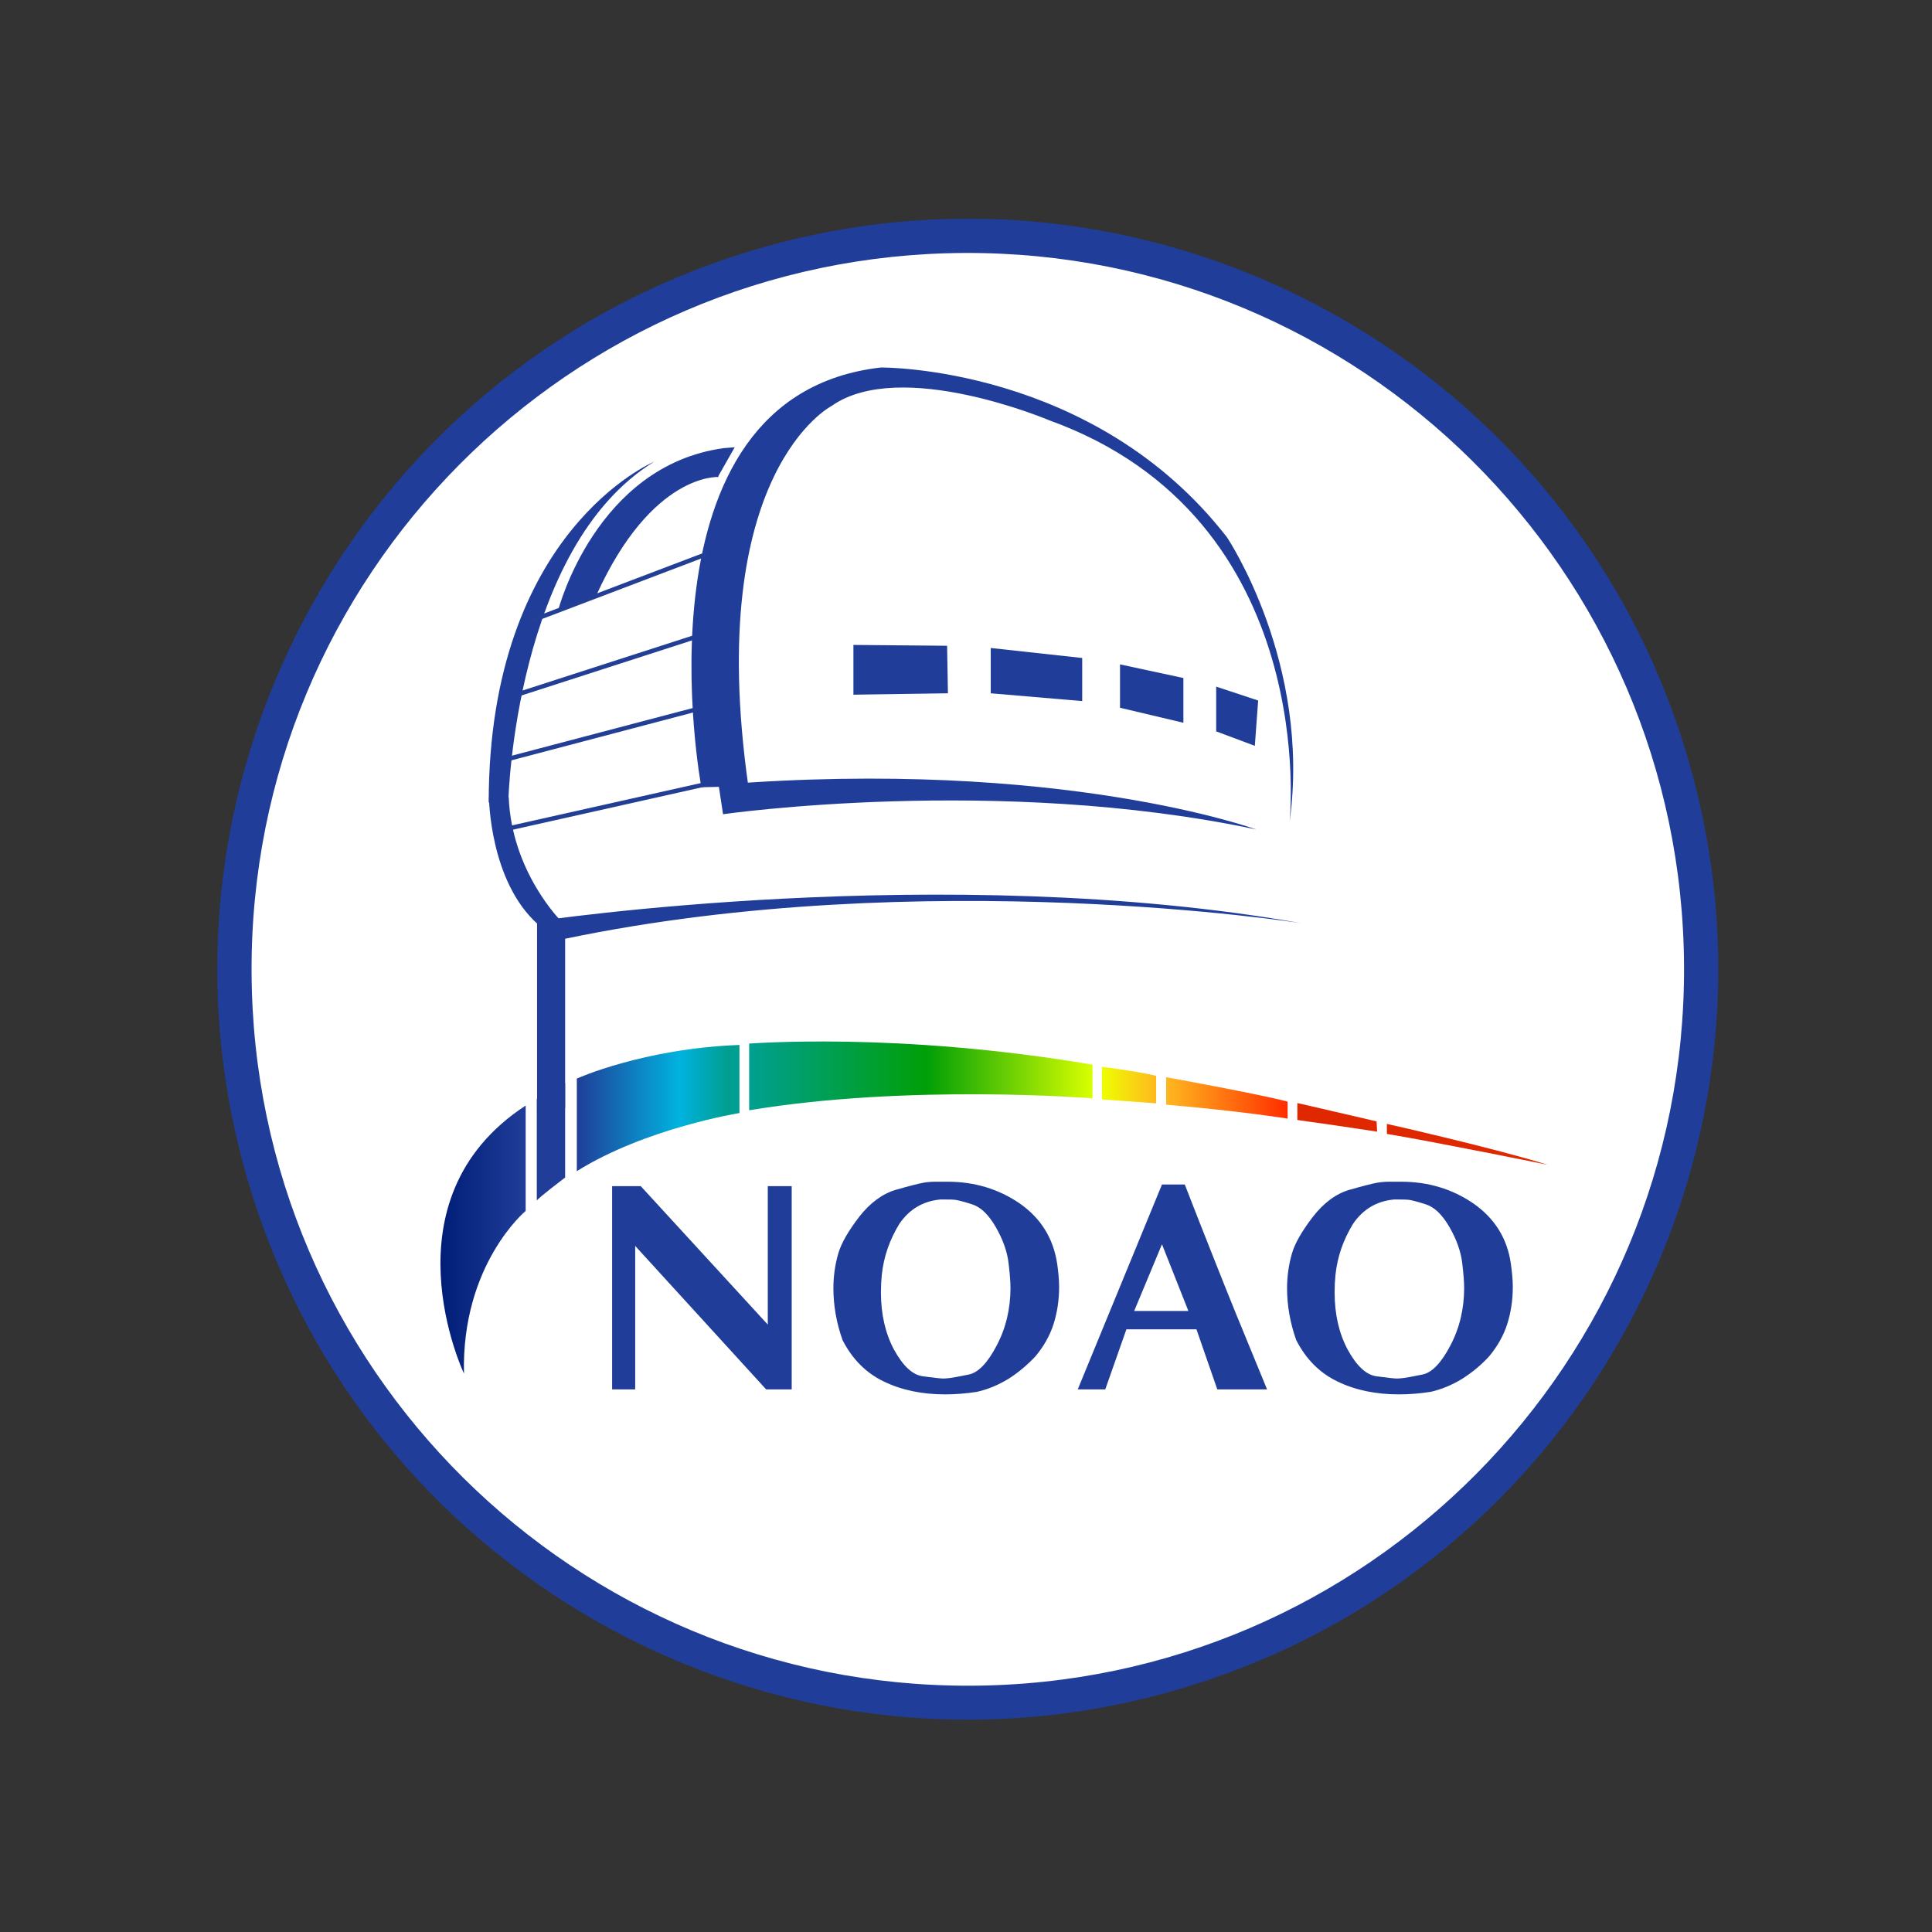 <?xml version="1.0" encoding="utf-8"?>
<!-- Generator: Adobe Illustrator 24.1.2, SVG Export Plug-In . SVG Version: 6.00 Build 0)  -->
<svg version="1.1" id="Layer_1" xmlns="http://www.w3.org/2000/svg" xmlns:xlink="http://www.w3.org/1999/xlink" x="0px" y="0px"
	 viewBox="0 0 69.5 69.5" style="enable-background:new 0 0 69.5 69.5;" xml:space="preserve">
<rect x="0" y="0" width="69.5" height="69.5" fill="#333333" stroke="none"/>
<style type="text/css">
	.st0{fill:#203E99;}
	.st1{fill:#FFFFFF;}
	.st2{fill:#DF2800;}
	.st3{fill:url(#SVGID_1_);}
	.st4{fill:url(#SVGID_2_);}
	.st5{fill:url(#SVGID_3_);}
	.st6{fill:url(#SVGID_4_);}
	.st7{fill:url(#SVGID_5_);}
	.st8{fill:none;stroke:#233E95;stroke-width:0.158;}
</style>
<path class="st0" d="M60.62,26.95c4.37,14.25-3.64,29.35-17.89,33.72c-14.25,4.37-29.35-3.64-33.72-17.89
	C4.64,28.54,12.64,13.44,26.9,9.06C41.15,4.69,56.25,12.7,60.62,26.95z"/>
<path class="st1" d="M60.58,34.76c0.06,14.23-11.42,25.82-25.65,25.88C20.69,60.7,9.11,49.21,9.05,34.98
	C8.98,20.75,20.47,9.16,34.7,9.1C48.93,9.04,60.52,20.53,60.58,34.76z"/>
<g>
	<g>
		<path class="st2" d="M55.67,41.9c0,0-4.14-0.84-5.78-1.11v-0.36C49.9,40.43,53.79,41.31,55.67,41.9z"/>
		<path class="st2" d="M49.54,40.71c0,0-1.28-0.2-2.87-0.42v-0.61c0,0,2.56,0.59,2.85,0.66L49.54,40.71z"/>
		<linearGradient id="SVGID_1_" gradientUnits="userSpaceOnUse" x1="41.945" y1="39.496" x2="46.319" y2="39.496">
			<stop  offset="0" style="stop-color:#FFB81F"/>
			<stop  offset="1" style="stop-color:#FF2D00"/>
		</linearGradient>
		<path class="st3" d="M46.32,39.63v0.61c0,0-1.75-0.28-4.37-0.5v-0.99C41.95,38.75,45.36,39.37,46.32,39.63z"/>
		<linearGradient id="SVGID_2_" gradientUnits="userSpaceOnUse" x1="39.64" y1="39.028" x2="41.59" y2="39.028">
			<stop  offset="0" style="stop-color:#EDFF00"/>
			<stop  offset="1" style="stop-color:#FFB81F"/>
		</linearGradient>
		<path class="st4" d="M41.59,38.7v0.99l-1.95-0.14v-1.17C39.64,38.37,40.98,38.55,41.59,38.7z"/>
		<linearGradient id="SVGID_3_" gradientUnits="userSpaceOnUse" x1="26.952" y1="38.71" x2="39.297" y2="38.71">
			<stop  offset="0" style="stop-color:#009F91"/>
			<stop  offset="0.517" style="stop-color:#009F07"/>
			<stop  offset="1" style="stop-color:#D8FF00"/>
		</linearGradient>
		<path class="st5" d="M39.3,38.3v1.21c0,0-6.57-0.53-12.35,0.43v-2.4C26.95,37.55,32.25,37.1,39.3,38.3z"/>
		<linearGradient id="SVGID_4_" gradientUnits="userSpaceOnUse" x1="20.746" y1="39.864" x2="26.596" y2="39.864">
			<stop  offset="0" style="stop-color:#203E99"/>
			<stop  offset="0.635" style="stop-color:#00B3DF"/>
			<stop  offset="0.921" style="stop-color:#009F91"/>
		</linearGradient>
		<path class="st6" d="M26.6,37.59v2.45c0,0-3.37,0.54-5.85,2.09V38.8C20.75,38.8,23.13,37.72,26.6,37.59z"/>
		<path class="st0" d="M20.33,38.96v3.4c0,0-0.98,0.74-1.02,0.83v-3.66C19.31,39.53,19.83,39.16,20.33,38.96z"/>
		<linearGradient id="SVGID_5_" gradientUnits="userSpaceOnUse" x1="15.848" y1="44.589" x2="18.915" y2="44.589">
			<stop  offset="0" style="stop-color:#001D77"/>
			<stop  offset="1" style="stop-color:#203E99"/>
		</linearGradient>
		<path class="st7" d="M18.91,39.77v3.79c0,0-2.31,1.92-2.22,5.85C16.69,49.41,13.72,43.16,18.91,39.77z"/>
	</g>
	<g>
		<path class="st0" d="M23.05,42.67l4.57,4.98v-4.98h0.86v7.31h-0.92l-4.71-5.16v5.16h-0.83v-7.31H23.05z"/>
		<path class="st0" d="M38.03,45.46c0.04,0.29,0.07,0.56,0.07,0.84c0,0.47-0.07,0.92-0.2,1.33c-0.13,0.41-0.35,0.8-0.65,1.16
			c-0.29,0.31-0.61,0.58-0.97,0.81c-0.36,0.22-0.74,0.38-1.14,0.47c-0.39,0.06-0.77,0.09-1.14,0.09c-0.82,0-1.56-0.15-2.2-0.46
			c-0.65-0.31-1.14-0.81-1.49-1.49c-0.22-0.62-0.33-1.24-0.33-1.87c0-0.43,0.06-0.84,0.17-1.23c0.11-0.39,0.37-0.83,0.76-1.34
			c0.39-0.5,0.84-0.83,1.32-0.97c0.49-0.14,0.81-0.22,0.97-0.25c0.16-0.03,0.31-0.04,0.46-0.04c0.09,0,0.18,0,0.25,0
			c0.07,0,0.13,0,0.18,0c0.96,0,1.83,0.26,2.59,0.78C37.44,43.82,37.89,44.54,38.03,45.46z M31.72,45.87
			c-0.02,0.2-0.03,0.41-0.03,0.62c0,0.79,0.16,1.48,0.47,2.06c0.32,0.58,0.66,0.91,1.04,0.96c0.38,0.05,0.63,0.08,0.74,0.08
			c0.07,0,0.15-0.01,0.24-0.02c0.09-0.01,0.31-0.05,0.65-0.12c0.35-0.06,0.69-0.41,1.02-1.04c0.33-0.62,0.5-1.32,0.5-2.08
			c0-0.19-0.02-0.49-0.07-0.9c-0.05-0.41-0.2-0.84-0.46-1.29c-0.26-0.45-0.54-0.72-0.86-0.82c-0.31-0.1-0.52-0.15-0.61-0.16
			c-0.09-0.01-0.2-0.01-0.33-0.01h-0.2c-0.62,0.06-1.11,0.35-1.47,0.88C32.01,44.59,31.79,45.19,31.72,45.87z"/>
		<path class="st0" d="M42.62,42.61c0.32,0.82,0.65,1.67,0.99,2.52c0.34,0.86,0.62,1.56,0.84,2.1c0.22,0.54,0.6,1.46,1.13,2.75
			h-1.79l-0.75-2.16h-2.52l-0.76,2.16l-0.99,0l3.03-7.37H42.62z M40.8,47.16h1.95l-0.95-2.4L40.8,47.16z"/>
		<path class="st0" d="M54.35,45.46c0.04,0.29,0.07,0.56,0.07,0.84c0,0.47-0.07,0.92-0.2,1.33c-0.13,0.41-0.35,0.8-0.65,1.16
			c-0.28,0.31-0.61,0.58-0.97,0.81c-0.36,0.22-0.74,0.38-1.14,0.47c-0.39,0.06-0.77,0.09-1.14,0.09c-0.82,0-1.56-0.15-2.2-0.46
			c-0.65-0.31-1.14-0.81-1.49-1.49c-0.22-0.62-0.33-1.24-0.33-1.87c0-0.43,0.06-0.84,0.17-1.23c0.11-0.39,0.37-0.83,0.76-1.34
			c0.39-0.5,0.83-0.83,1.32-0.97c0.49-0.14,0.81-0.22,0.97-0.25c0.16-0.03,0.31-0.04,0.46-0.04c0.09,0,0.18,0,0.25,0
			c0.07,0,0.13,0,0.18,0c0.96,0,1.83,0.26,2.59,0.78C53.76,43.82,54.22,44.54,54.35,45.46z M48.04,45.87
			c-0.02,0.2-0.03,0.41-0.03,0.62c0,0.79,0.16,1.48,0.47,2.06c0.32,0.58,0.66,0.91,1.04,0.96c0.38,0.05,0.63,0.08,0.74,0.08
			c0.07,0,0.15-0.01,0.24-0.02c0.09-0.01,0.31-0.05,0.65-0.12c0.35-0.06,0.69-0.41,1.02-1.04c0.33-0.62,0.5-1.32,0.5-2.08
			c0-0.19-0.02-0.49-0.07-0.9c-0.05-0.41-0.2-0.84-0.46-1.29c-0.26-0.45-0.54-0.72-0.86-0.82c-0.31-0.1-0.52-0.15-0.61-0.16
			c-0.09-0.01-0.2-0.01-0.33-0.01h-0.2c-0.62,0.06-1.11,0.35-1.47,0.88C48.33,44.59,48.11,45.19,48.04,45.87z"/>
	</g>
	<g>
		<path class="st0" d="M46.39,29.57c0,0,1.18-10.92-8.67-14.46c0,0-5.32-2.25-7.8-0.51c0,0-4.61,2.36-3,13.68l-1.69,0.04
			c0,0-2.64-14.07,6.46-15.1c0,0,7.65-0.08,12.45,6.11C44.14,19.33,47.18,23.86,46.39,29.57z"/>
		<path class="st0" d="M18.29,28.75c0,0,0.24-9.06,5.24-12.14c0,0-5.95,2.48-5.95,12.26L18.29,28.75z"/>
		<path class="st0" d="M25.85,28.23l0.16,1.06c0,0,9.89-1.42,19.19,0.55C45.21,29.85,38.15,27.25,25.85,28.23z"/>
		<path class="st0" d="M19.32,39.92v-6.78c0,0,14.65-2.2,27.49,0.07c0,0-13.59-2.13-26.48,0.56v6.08L19.32,39.92z"/>
		<path class="st0" d="M25.84,17.16c0,0-2.39-0.16-4.39,4.26l-1.37,0.53c0,0,1.34-5.2,5.96-5.83l0.39-0.03l-0.58,1.02"/>
		<line class="st8" x1="25.45" y1="19.92" x2="19.11" y2="22.33"/>
		<line class="st8" x1="25.03" y1="22.91" x2="18.59" y2="24.99"/>
		<line class="st8" x1="25.08" y1="25.51" x2="18.17" y2="27.33"/>
		<g>
			<polygon class="st0" points="30.7,23.2 30.7,24.99 34.1,24.94 34.07,23.23 			"/>
			<polygon class="st0" points="35.64,23.31 35.64,24.94 38.93,25.22 38.93,23.67 			"/>
			<polygon class="st0" points="40.29,23.9 40.29,25.46 42.57,26 42.57,24.39 			"/>
			<polygon class="st0" points="43.75,24.7 43.75,26.31 45.14,26.83 45.26,25.2 			"/>
		</g>
		<path class="st0" d="M17.59,28.69c0,0,0.02,3.01,1.76,4.56l0.85-0.1c0,0-1.79-1.76-1.9-4.47L17.59,28.69z"/>
		<line class="st8" x1="25.3" y1="28.23" x2="18.34" y2="29.79"/>
	</g>
</g>
</svg>
